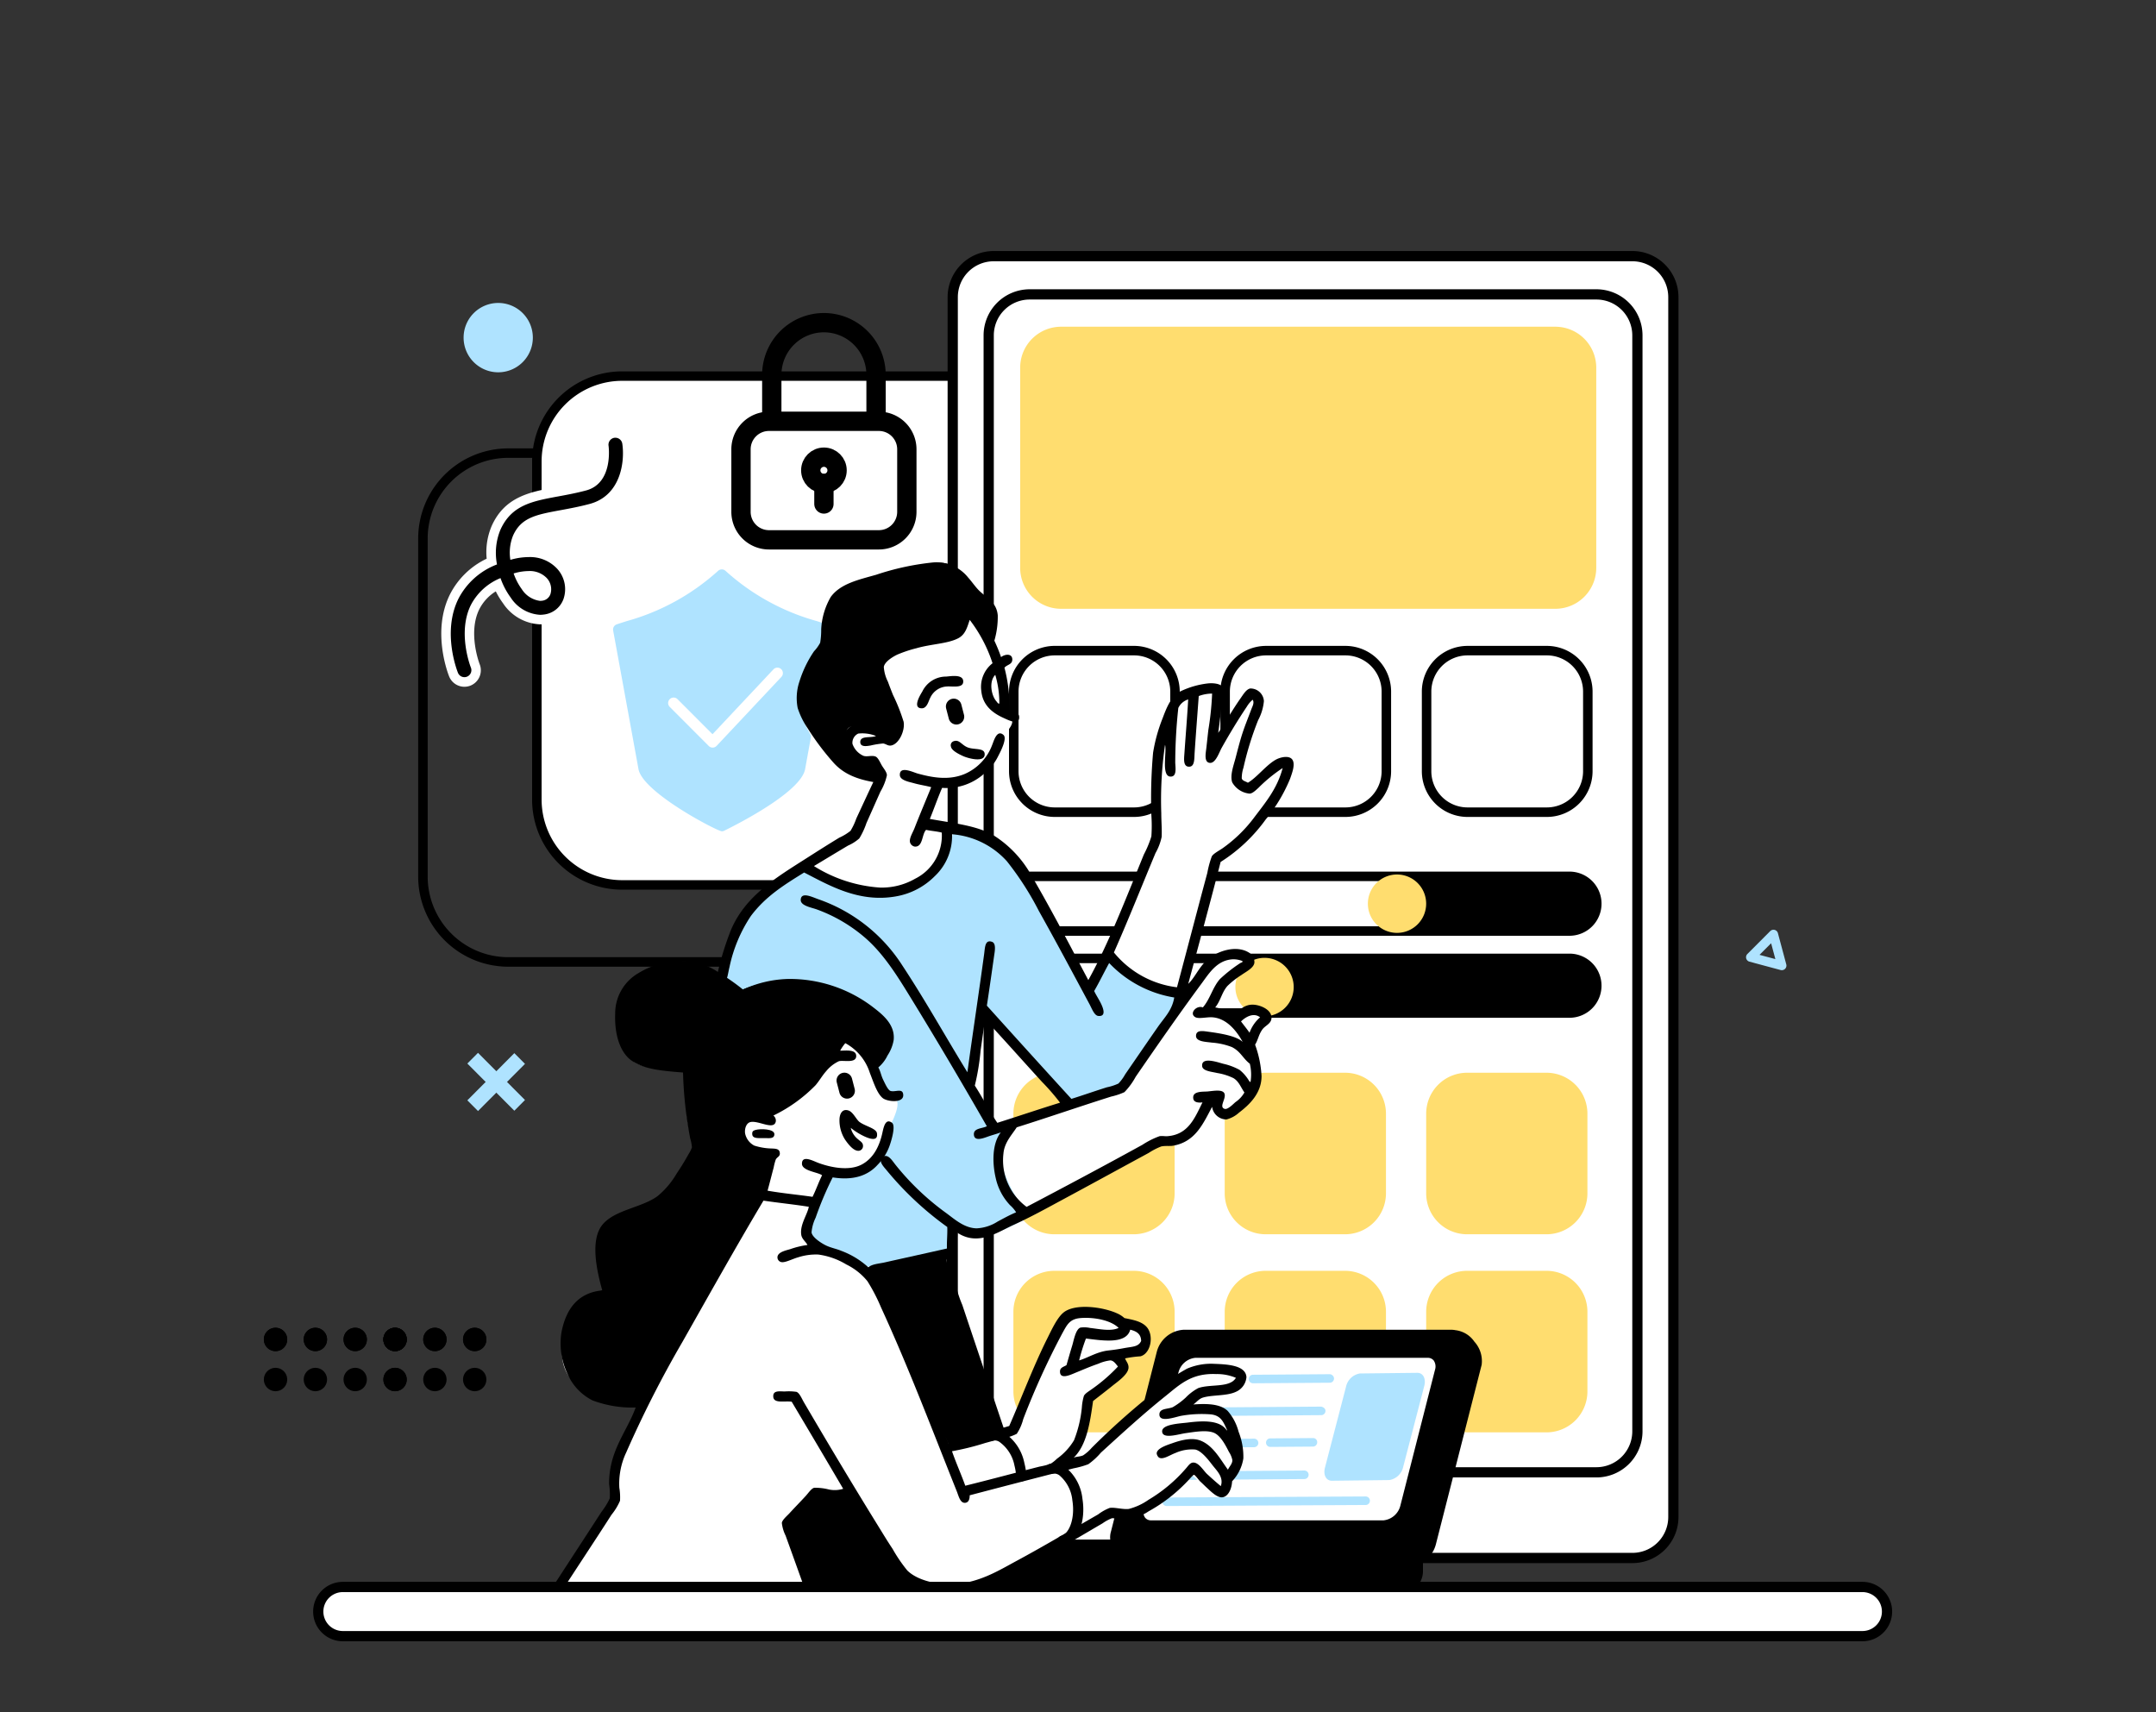 <svg xmlns="http://www.w3.org/2000/svg" width="335" height="266" viewBox="0 0 335 266">
  <rect x="0" y="0" width="335" height="266" fill="#333333" stroke="none"/>
  <g id="그룹_5675" data-name="그룹 5675" transform="translate(19439 -2060)">
    <g id="그룹_5671" data-name="그룹 5671" transform="translate(45 -77)">
      <g id="그룹_5669" data-name="그룹 5669" transform="translate(-93 -261)">
        <rect id="사각형_6089" data-name="사각형 6089" width="335" height="266" transform="translate(-19391 2398)" fill="rgba(255,255,255,0)"/>
      </g>
    </g>
    <g id="그룹_5674" data-name="그룹 5674" transform="translate(-182 -835)">
      <g id="그룹_1846" data-name="그룹 1846" transform="translate(-19169.871 8112.018)">
        <path id="패스_1460" data-name="패스 1460" d="M82.291-5066.824H-8.176a14.005,14.005,0,0,1-13.975-14v-52.528a14.006,14.006,0,0,1,13.975-14H82.291a14.006,14.006,0,0,1,13.979,14v52.528A14.006,14.006,0,0,1,82.291-5066.824Zm-90.467-79.059a12.531,12.531,0,0,0-12.5,12.527v52.528a12.53,12.53,0,0,0,12.5,12.526H82.291a12.53,12.53,0,0,0,12.5-12.526v-52.528a12.53,12.53,0,0,0-12.5-12.527Z"/>
        <path id="패스_1461" data-name="패스 1461" d="M9.527-5158.59H99.994a13.252,13.252,0,0,1,13.241,13.266h0v52.528a13.253,13.253,0,0,1-13.241,13.265H9.527A13.255,13.255,0,0,1-3.716-5092.8v-52.528A13.255,13.255,0,0,1,9.527-5158.59Z" fill="#fff" fill-rule="evenodd"/>
        <path id="패스_1462" data-name="패스 1462" d="M99.993-5078.791H9.526a14.006,14.006,0,0,1-13.978-14v-52.529a14.006,14.006,0,0,1,13.978-14H99.993a14.007,14.007,0,0,1,13.98,14v52.529A14.008,14.008,0,0,1,99.993-5078.791Zm-90.467-79.06a12.528,12.528,0,0,0-12.5,12.526v52.528a12.53,12.53,0,0,0,12.5,12.529H99.993A12.531,12.531,0,0,0,112.5-5092.8v-52.528a12.53,12.53,0,0,0-12.506-12.526Z"/>
        <g id="그룹_1839" data-name="그룹 1839">
          <g id="그룹_1838" data-name="그룹 1838">
            <path id="패스_1463" data-name="패스 1463" d="M25.025-5088.718s11.5-5.627,12.108-8.962,3.936-21.53,3.936-21.53c-4.091-1.37-8.888-2.33-16.044-8.49h0c-7.158,6.16-11.95,7.12-16.043,8.49,0,0,3.33,18.194,3.935,21.53S25.025-5088.718,25.025-5088.718Z" fill="#afe3ff"/>
            <path id="패스_1464" data-name="패스 1464" d="M25.026-5087.865c-.672,0-12.285-6.008-12.948-9.663-.605-3.335-3.934-21.528-3.934-21.528a.852.852,0,0,1,.568-.963c.511-.171,1.035-.337,1.573-.507a35.069,35.069,0,0,0,14.184-7.821.851.851,0,0,1,1.111,0,35.071,35.071,0,0,0,14.185,7.821c.537.171,1.061.336,1.573.507a.852.852,0,0,1,.568.963s-3.329,18.193-3.934,21.528c-.65,3.579-10.587,8.6-12.572,9.577A.852.852,0,0,1,25.026-5087.865ZM9.954-5118.629c.628,3.432,3.268,17.862,3.8,20.8.355,1.953,6.677,5.873,11.27,8.163,4.593-2.29,10.915-6.21,11.27-8.163.532-2.934,3.173-17.364,3.8-20.8q-.416-.135-.843-.268a36.731,36.731,0,0,1-14.227-7.683A36.755,36.755,0,0,1,10.8-5118.9Z" fill="#afe3ff"/>
          </g>
          <path id="패스_1465" data-name="패스 1465" d="M23.6-5100.863a.85.85,0,0,1-.6-.25l-6.072-6.081a.854.854,0,0,1,.022-1.207.85.85,0,0,1,1.183,0l5.449,5.458,9.457-10.068a.853.853,0,0,1,1.2-.056.855.855,0,0,1,.056,1.206l-.019.02-10.058,10.709a.854.854,0,0,1-.608.269Z" fill="#fff"/>
        </g>
        <path id="패스_1466" data-name="패스 1466" d="M-13.373-5010.726a1.816,1.816,0,0,1,1.819,1.811,1.814,1.814,0,0,1-1.807,1.821,1.813,1.813,0,0,1-1.819-1.81v-.007a1.812,1.812,0,0,1,1.806-1.815Z" fill-rule="evenodd"/>
        <path id="패스_1467" data-name="패스 1467" d="M-19.561-5010.726a1.816,1.816,0,0,1,1.82,1.81,1.814,1.814,0,0,1-1.806,1.822,1.813,1.813,0,0,1-1.82-1.809v-.008A1.811,1.811,0,0,1-19.561-5010.726Z" fill-rule="evenodd"/>
        <path id="패스_1468" data-name="패스 1468" d="M-25.752-5010.726a1.815,1.815,0,0,1,1.819,1.81,1.812,1.812,0,0,1-1.806,1.822,1.813,1.813,0,0,1-1.819-1.809v-.008A1.811,1.811,0,0,1-25.752-5010.726Z" fill-rule="evenodd"/>
        <path id="패스_1469" data-name="패스 1469" d="M-25.752-5010.726a1.815,1.815,0,0,1,1.819,1.81,1.812,1.812,0,0,1-1.806,1.822,1.813,1.813,0,0,1-1.819-1.809v-.008A1.811,1.811,0,0,1-25.752-5010.726Z" fill-rule="evenodd"/>
        <path id="패스_1470" data-name="패스 1470" d="M-31.943-5010.726a1.815,1.815,0,0,1,1.819,1.81,1.813,1.813,0,0,1-1.806,1.822,1.813,1.813,0,0,1-1.819-1.809v-.008A1.811,1.811,0,0,1-31.943-5010.726Z" fill-rule="evenodd"/>
        <path id="패스_1471" data-name="패스 1471" d="M-38.131-5010.726a1.815,1.815,0,0,1,1.819,1.81,1.812,1.812,0,0,1-1.806,1.822,1.813,1.813,0,0,1-1.819-1.809v-.008A1.811,1.811,0,0,1-38.131-5010.726Z" fill-rule="evenodd"/>
        <path id="패스_1472" data-name="패스 1472" d="M-44.322-5010.726a1.815,1.815,0,0,1,1.819,1.81,1.813,1.813,0,0,1-1.806,1.822,1.813,1.813,0,0,1-1.819-1.809v-.008A1.811,1.811,0,0,1-44.322-5010.726Z" fill-rule="evenodd"/>
        <path id="패스_1473" data-name="패스 1473" d="M-13.373-5010.726a1.816,1.816,0,0,1,1.819,1.811,1.814,1.814,0,0,1-1.807,1.821,1.813,1.813,0,0,1-1.819-1.81v-.007a1.812,1.812,0,0,1,1.806-1.815Z" fill-rule="evenodd"/>
        <path id="패스_1474" data-name="패스 1474" d="M-19.561-5010.726a1.816,1.816,0,0,1,1.82,1.81,1.814,1.814,0,0,1-1.806,1.822,1.813,1.813,0,0,1-1.82-1.809v-.008A1.811,1.811,0,0,1-19.561-5010.726Z" fill-rule="evenodd"/>
        <path id="패스_1475" data-name="패스 1475" d="M-25.752-5010.726a1.815,1.815,0,0,1,1.819,1.81,1.812,1.812,0,0,1-1.806,1.822,1.813,1.813,0,0,1-1.819-1.809v-.008A1.811,1.811,0,0,1-25.752-5010.726Z" fill-rule="evenodd"/>
        <path id="패스_1476" data-name="패스 1476" d="M-25.752-5010.726a1.815,1.815,0,0,1,1.819,1.81,1.812,1.812,0,0,1-1.806,1.822,1.813,1.813,0,0,1-1.819-1.809v-.008A1.811,1.811,0,0,1-25.752-5010.726Z" fill-rule="evenodd"/>
        <path id="패스_1477" data-name="패스 1477" d="M-31.943-5010.726a1.815,1.815,0,0,1,1.819,1.81,1.813,1.813,0,0,1-1.806,1.822,1.813,1.813,0,0,1-1.819-1.809v-.008A1.811,1.811,0,0,1-31.943-5010.726Z" fill-rule="evenodd"/>
        <path id="패스_1478" data-name="패스 1478" d="M-38.131-5010.726a1.815,1.815,0,0,1,1.819,1.81,1.812,1.812,0,0,1-1.806,1.822,1.813,1.813,0,0,1-1.819-1.809v-.008A1.811,1.811,0,0,1-38.131-5010.726Z" fill-rule="evenodd"/>
        <path id="패스_1479" data-name="패스 1479" d="M-44.322-5010.726a1.815,1.815,0,0,1,1.819,1.81,1.813,1.813,0,0,1-1.806,1.822,1.813,1.813,0,0,1-1.819-1.809v-.008A1.811,1.811,0,0,1-44.322-5010.726Z" fill-rule="evenodd"/>
        <path id="패스_1480" data-name="패스 1480" d="M-13.373-5004.5a1.815,1.815,0,0,1,1.818,1.81,1.815,1.815,0,0,1-1.808,1.821,1.814,1.814,0,0,1-1.817-1.81v-.006a1.811,1.811,0,0,1,1.806-1.815Z" fill-rule="evenodd"/>
        <path id="패스_1481" data-name="패스 1481" d="M-19.561-5004.5a1.814,1.814,0,0,1,1.818,1.809,1.814,1.814,0,0,1-1.806,1.822,1.814,1.814,0,0,1-1.818-1.809v-.007a1.81,1.81,0,0,1,1.805-1.815Z" fill-rule="evenodd"/>
        <path id="패스_1482" data-name="패스 1482" d="M-25.752-5004.5a1.814,1.814,0,0,1,1.818,1.809,1.814,1.814,0,0,1-1.806,1.822,1.813,1.813,0,0,1-1.818-1.809v-.007a1.81,1.81,0,0,1,1.805-1.815Z" fill-rule="evenodd"/>
        <path id="패스_1483" data-name="패스 1483" d="M-25.752-5004.5a1.814,1.814,0,0,1,1.818,1.809,1.814,1.814,0,0,1-1.806,1.822,1.813,1.813,0,0,1-1.818-1.809v-.007a1.81,1.81,0,0,1,1.805-1.815Z" fill-rule="evenodd"/>
        <path id="패스_1484" data-name="패스 1484" d="M-31.943-5004.5a1.814,1.814,0,0,1,1.818,1.809,1.814,1.814,0,0,1-1.806,1.822,1.813,1.813,0,0,1-1.818-1.809v-.007a1.81,1.81,0,0,1,1.805-1.815Z" fill-rule="evenodd"/>
        <path id="패스_1485" data-name="패스 1485" d="M-38.131-5004.5a1.814,1.814,0,0,1,1.818,1.809,1.814,1.814,0,0,1-1.806,1.822,1.813,1.813,0,0,1-1.818-1.809v-.007A1.811,1.811,0,0,1-38.131-5004.5Z" fill-rule="evenodd"/>
        <path id="패스_1486" data-name="패스 1486" d="M-44.322-5004.5a1.814,1.814,0,0,1,1.818,1.809,1.814,1.814,0,0,1-1.806,1.822,1.813,1.813,0,0,1-1.818-1.809v-.007A1.811,1.811,0,0,1-44.322-5004.5Z" fill-rule="evenodd"/>
        <path id="패스_1487" data-name="패스 1487" d="M67.263-5177.222h99.26a6.36,6.36,0,0,1,6.355,6.366h0v189.531a6.362,6.362,0,0,1-6.355,6.367H67.263a6.361,6.361,0,0,1-6.356-6.367h0v-189.529a6.36,6.36,0,0,1,6.353-6.368Z" fill="#fff" fill-rule="evenodd"/>
        <path id="패스_1488" data-name="패스 1488" d="M166.523-4974.161H67.263a7.166,7.166,0,0,1-7.151-7.163v-189.53a7.166,7.166,0,0,1,7.151-7.163h99.26a7.165,7.165,0,0,1,7.15,7.163v189.53A7.165,7.165,0,0,1,166.523-4974.161Zm-99.26-202.264a5.572,5.572,0,0,0-5.563,5.571v189.53a5.573,5.573,0,0,0,5.563,5.572h99.26a5.573,5.573,0,0,0,5.562-5.572v-189.53a5.572,5.572,0,0,0-5.562-5.571Z"/>
        <path id="패스_1489" data-name="패스 1489" d="M72.851-5171.277h88.084a6.362,6.362,0,0,1,6.356,6.366h0v170.276a6.364,6.364,0,0,1-6.356,6.369H72.851a6.364,6.364,0,0,1-6.356-6.369v-170.276a6.36,6.36,0,0,1,6.355-6.366Z" fill="#fff" fill-rule="evenodd"/>
        <path id="패스_1490" data-name="패스 1490" d="M160.935-4987.472H72.85a7.165,7.165,0,0,1-7.149-7.164v-170.276a7.165,7.165,0,0,1,7.149-7.161h88.085a7.164,7.164,0,0,1,7.15,7.161v170.276A7.164,7.164,0,0,1,160.935-4987.472ZM72.85-5170.481a5.573,5.573,0,0,0-5.561,5.57v170.276a5.572,5.572,0,0,0,5.561,5.574h88.085a5.573,5.573,0,0,0,5.562-5.574v-170.276a5.572,5.572,0,0,0-5.562-5.57Z"/>
        <path id="패스_1491" data-name="패스 1491" d="M77.741-5166.256h76.8a6.36,6.36,0,0,1,6.356,6.365h0v31.094a6.36,6.36,0,0,1-6.355,6.366h-76.8a6.361,6.361,0,0,1-6.356-6.365h0v-31.094a6.36,6.36,0,0,1,6.355-6.366Z" fill="#ffdd6f" fill-rule="evenodd"/>
        <path id="패스_1492" data-name="패스 1492" d="M153.232-5090.092H140.89a7.108,7.108,0,0,1-7.093-7.106v-12.362a7.108,7.108,0,0,1,7.093-7.107h12.342a7.107,7.107,0,0,1,7.093,7.107v12.362A7.108,7.108,0,0,1,153.232-5090.092Zm-12.342-25.1a5.63,5.63,0,0,0-5.619,5.631v12.362a5.629,5.629,0,0,0,5.619,5.629h12.342a5.629,5.629,0,0,0,5.619-5.629v-12.362a5.63,5.63,0,0,0-5.619-5.631Z"/>
        <path id="패스_1493" data-name="패스 1493" d="M121.928-5090.092h-12.34a7.109,7.109,0,0,1-7.093-7.106v-12.362a7.108,7.108,0,0,1,7.093-7.107h12.34a7.108,7.108,0,0,1,7.094,7.107v12.362A7.109,7.109,0,0,1,121.928-5090.092Zm-12.34-25.1a5.63,5.63,0,0,0-5.619,5.631v12.362a5.629,5.629,0,0,0,5.619,5.629h12.34a5.628,5.628,0,0,0,5.619-5.629v-12.362a5.629,5.629,0,0,0-5.619-5.631Z"/>
        <path id="패스_1494" data-name="패스 1494" d="M89.088-5090.092H76.746a7.108,7.108,0,0,1-7.093-7.106v-12.362a7.106,7.106,0,0,1,7.093-7.109h12.34a7.107,7.107,0,0,1,7.093,7.107v12.362A7.108,7.108,0,0,1,89.088-5090.092Zm-12.34-25.1a5.632,5.632,0,0,0-5.619,5.631v12.362a5.628,5.628,0,0,0,5.619,5.629h12.34a5.629,5.629,0,0,0,5.62-5.629v-12.362a5.63,5.63,0,0,0-5.62-5.631Z"/>
        <path id="패스_1495" data-name="패스 1495" d="M140.828-5050.349h12.341a6.362,6.362,0,0,1,6.356,6.368v12.362a6.361,6.361,0,0,1-6.356,6.367H140.828a6.361,6.361,0,0,1-6.356-6.366h0v-12.362A6.362,6.362,0,0,1,140.828-5050.349Z" fill="#ffdd6f" fill-rule="evenodd"/>
        <path id="패스_1496" data-name="패스 1496" d="M109.525-5050.349h12.341a6.362,6.362,0,0,1,6.356,6.368v12.362a6.361,6.361,0,0,1-6.355,6.367H109.525a6.36,6.36,0,0,1-6.356-6.365v-12.364A6.362,6.362,0,0,1,109.525-5050.349Z" fill="#ffdd6f" fill-rule="evenodd"/>
        <path id="패스_1497" data-name="패스 1497" d="M76.689-5050.349H89.03a6.362,6.362,0,0,1,6.356,6.368v12.362a6.361,6.361,0,0,1-6.356,6.367H76.689a6.361,6.361,0,0,1-6.356-6.366h0v-12.362A6.362,6.362,0,0,1,76.689-5050.349Z" fill="#ffdd6f" fill-rule="evenodd"/>
        <path id="패스_1498" data-name="패스 1498" d="M140.828-5019.574h12.341a6.362,6.362,0,0,1,6.356,6.368v12.363a6.362,6.362,0,0,1-6.356,6.367H140.828a6.361,6.361,0,0,1-6.356-6.367h0v-12.363A6.363,6.363,0,0,1,140.828-5019.574Z" fill="#ffdd6f" fill-rule="evenodd"/>
        <path id="패스_1499" data-name="패스 1499" d="M109.525-5019.574h12.341a6.363,6.363,0,0,1,6.356,6.368v12.363a6.361,6.361,0,0,1-6.355,6.367H109.525a6.362,6.362,0,0,1-6.356-6.366h0v-12.363A6.362,6.362,0,0,1,109.525-5019.574Z" fill="#ffdd6f" fill-rule="evenodd"/>
        <path id="패스_1500" data-name="패스 1500" d="M76.689-5019.574H89.03a6.363,6.363,0,0,1,6.355,6.368v12.362a6.361,6.361,0,0,1-6.356,6.367H76.689a6.361,6.361,0,0,1-6.356-6.366h0v-12.362A6.364,6.364,0,0,1,76.689-5019.574Z" fill="#ffdd6f" fill-rule="evenodd"/>
        <path id="패스_1501" data-name="패스 1501" d="M156.742-5058.889H73.16a4.979,4.979,0,0,1-4.974-4.983,4.978,4.978,0,0,1,4.974-4.982h83.582a4.977,4.977,0,0,1,4.973,4.982A4.978,4.978,0,0,1,156.742-5058.889Zm-83.582-8.489a3.5,3.5,0,0,0-3.51,3.5,3.5,3.5,0,0,0,3.49,3.516h83.6a3.5,3.5,0,0,0,3.509-3.5,3.5,3.5,0,0,0-3.489-3.516H73.16Z"/>
        <path id="패스_1502" data-name="패스 1502" d="M113.415-5068.116h43.327a4.241,4.241,0,0,1,4.285,4.2,4.242,4.242,0,0,1-4.189,4.292H113.415a4.242,4.242,0,0,1-4.189-4.292A4.24,4.24,0,0,1,113.415-5068.116Z" fill-rule="evenodd"/>
        <path id="패스_1503" data-name="패스 1503" d="M109.355-5068.2a4.535,4.535,0,0,1,4.531,4.537,4.533,4.533,0,0,1-4.529,4.538,4.532,4.532,0,0,1-4.53-4.536h0A4.533,4.533,0,0,1,109.355-5068.2Z" fill="#ffdd6f" fill-rule="evenodd"/>
        <path id="패스_1504" data-name="패스 1504" d="M156.742-5071.63H73.16a4.979,4.979,0,0,1-4.975-4.984,4.98,4.98,0,0,1,4.975-4.984h83.582a4.98,4.98,0,0,1,4.975,4.984A4.98,4.98,0,0,1,156.742-5071.63Zm-83.582-8.492a3.5,3.5,0,0,0-3.5,3.508,3.5,3.5,0,0,0,3.5,3.508h83.582a3.5,3.5,0,0,0,3.5-3.508,3.505,3.505,0,0,0-3.5-3.508Z"/>
        <path id="패스_1505" data-name="패스 1505" d="M132.06-5080.859h24.682a4.241,4.241,0,0,1,4.238,4.245,4.241,4.241,0,0,1-4.238,4.245H132.06a4.241,4.241,0,0,1-4.238-4.245A4.241,4.241,0,0,1,132.06-5080.859Z" fill-rule="evenodd"/>
        <path id="패스_1506" data-name="패스 1506" d="M129.941-5081.15a4.532,4.532,0,0,1,4.528,4.536,4.533,4.533,0,0,1-4.529,4.536,4.533,4.533,0,0,1-4.527-4.535A4.533,4.533,0,0,1,129.941-5081.15Z" fill="#ffdd6f" fill-rule="evenodd"/>
        <path id="패스_1507" data-name="패스 1507" d="M105.621-5085.966c1.9-1.45,4.877-5.716,5.562-6.951s1.949-3.418,1.43-4.883-4.957,3.016-5.4,3.449-2.171-1.06-2.171-1.06,2.591-9.58,3.124-11.09-.194-2.818-1.006-2.918-5.932,9.762-5.932,9.762.813-8.874.9-9.816-3.605-.482-6.091,1.168-3.557,7.216-3.495,10.984-.266,10.241-.266,10.241l-10.434,23.825s-6.908-12.168-11.441-18.89-14.141-6.9-14.141-6.9l1.959-5.625a24.736,24.736,0,0,0,4.236-.8c2.536-.676,5.616-6.578,5.616-6.578s1.846-1.627,2.065-2.654-1.325-1.219-1.325-1.219.534-.5.054-3.98a32.884,32.884,0,0,0-2.278-7.482s.506-4.3.106-5.147-2.266-2.5-5.085-5.04-12.874.609-16.9,1.964-4.025,8.967-4.025,8.967a15.44,15.44,0,0,0-3.443,7.587c-.505,4.308,2.692,8.423,5.826,10.772s5.191,2.281,5.191,2.281l1.271.74-4.025,7.906s-10.443,6.931-15.467,10.878S25-5062.992,25-5062.992s-1.874,85.5-2.1,95.6c-.013.633-.021.967-.021.967l52.861-1.273L60.44-5016.993l.053-9.072a15.842,15.842,0,0,0,2.386,1.009c.764.177,3.977-.425,6.674-1.594s22.667-12.469,22.667-12.469.024.132,3.02-.743,4.554-5.463,4.554-5.463l1.749.106a1.888,1.888,0,0,0,1.218,1.432c1.136.5,2.406-.057,4.555-3.609s-.053-7.216-.053-7.216,1.924-3.206,2.329-3.979-.275-.761-1.482-1.221-3.92,1.594-3.92,1.594-.251.159-.954-.426a14.742,14.742,0,0,0-2.6-1.38s1.473-2.824,2.014-3.713,4.124-2.852,4.236-3.449-2.1-1.34-4.344-.9-7.044,8.276-7.044,8.276l6.674-23.452S103.716-5084.515,105.621-5085.966Zm-38.454,44.3-3.76-6.42,2.118-11.462,12.659,14.114Z" fill="#fff" fill-rule="evenodd"/>
        <path id="패스_1508" data-name="패스 1508" d="M48.8-5104.076s2.535,3.194,3.073,2.016,1.576-2.2.738-3.875-4.492-7.825-2.118-9.5,5.311-1.992,7.84-2.6,3.983.272,4.555-1.432-.1-3.13.742-2.124,2.542,3.343,2.542,3.343,2.234-2.333.529-4.4a35.106,35.106,0,0,0-3.23-3.766c-1-.9-2.175-3.8-5.562-3.025s-14.422,2.427-15.623,5.782a20.643,20.643,0,0,0-1.113,6.687s-5.258,5.1-3.39,9.39,5.427,9.535,7.575,10.454a31.955,31.955,0,0,0,4.555,1.484l-.371-2.069-.953-1.062s-3.064-.308-3.867-2.333-.3-3,.688-3.073A33.135,33.135,0,0,1,48.8-5104.076Z" fill-rule="evenodd"/>
        <path id="패스_1509" data-name="패스 1509" d="M45.732-5019.125l14.141-3.078.424,4.512L77.365-4966.9l-53.88-3.04Z" fill-rule="evenodd"/>
        <path id="패스_1510" data-name="패스 1510" d="M63.7-5048.149l3.707,6.048,3.231-.37s-3.6,2.549-1.695,7.694,4.291,6.419,4.291,6.419-4.974,3.392-7.521,3.025a10.574,10.574,0,0,1-4.608-2.069l.158,4.244-34.64,7.481s-3.79-41.4-1.43-51.469,5.073-9.049,7.044-10.927a70.905,70.905,0,0,1,5.667-4.562s5.2,3.406,10.064,4.138,10.816-1.739,11.7-4.667,1.431-4.935,1.431-4.935a10.461,10.461,0,0,1,9.745,5.254c3.674,6.016,11.653,19.791,11.653,19.791l2.912-5.463a32.543,32.543,0,0,0,6.039,4.35c3.308,1.78,5.3,1.646,5.3,1.646l-.476,2.494-8.74,12.309-8.316,2.333-13.506-15.493Z" fill="#afe3ff" fill-rule="evenodd"/>
        <path id="패스_1511" data-name="패스 1511" d="M68.415-5114.922c.647-.512,1.752-.577,1.748.369,0,.8-.811.777-1.218,1.274a24.708,24.708,0,0,1,.795,6.473c.49.444,1.42.341,1.483,1.114.12,1.494-1.678.554-2.436.211-1.767-.8-3.228-2-3.442-4.191a4.663,4.663,0,0,1,1.747-4.3,22.351,22.351,0,0,0-3.548-6.738c-.412,1.231-.7,2.3-1.8,2.866-1.648.85-4.133.867-6.461,1.536a19.747,19.747,0,0,0-3.019,1.009c-.874.426-1.971,1.177-2.065,1.91a5.892,5.892,0,0,0,.635,2.281c.279.773.552,1.458.795,2.07a28.839,28.839,0,0,1,1.642,4.138c.268,1.352-.713,3.516-1.96,3.712-.487.077-.8-.269-1.218-.316a13.545,13.545,0,0,0-1.959.316c-.506.08-1.539.288-1.591-.477-.074-1.135,1.652-.64,2.437-1.007a5.75,5.75,0,0,0-2.754-.372,1.58,1.58,0,0,0-.9,1.593,3.155,3.155,0,0,0,1.695,1.859c.568.2,1.247-.1,1.853.1.424.148.708.865,1.006,1.381.291.5.776,1.024.8,1.537a8.408,8.408,0,0,1-1.006,2.546c-.778,1.745-1.382,3.113-2.172,4.881a11.785,11.785,0,0,1-1.112,2.391,6.7,6.7,0,0,1-1.747,1.113c-1.77,1.05-3.6,2.163-5.3,3.184a21.959,21.959,0,0,0,10.274,3.342,10.407,10.407,0,0,0,5.454-1.379,7.477,7.477,0,0,0,4.131-7.163c-.751-.2-1.654-.254-2.437-.425-.677.687-.462,2.675-1.748,2.6a.915.915,0,0,1-.738-.638c-.18-.635.407-1.5.689-2.228.79-2.032,1.9-4.652,2.594-6.366-.718-.213-1.776-.354-2.753-.636-.6-.171-2.077-.419-2.119-1.221-.08-1.532,2.079-.45,2.754-.266,2.318.64,4.886,1.108,7.361.053a7.914,7.914,0,0,0,4.237-4.509c.23-.527.713-2.456,1.748-1.537.645.572-.558,2.779-.847,3.342a7.827,7.827,0,0,1-2.013,2.546,8.816,8.816,0,0,1-6.672,2.334c-.682,1.565-1.255,3.237-1.908,4.828,3.787.686,7.291,1.024,9.9,2.547a17.241,17.241,0,0,1,5.985,6.419c3,5.122,5.935,10.8,8.738,16.077,3.207-5.781,5.948-12.946,8.635-19.526a16.21,16.21,0,0,0,1.165-2.811,23.632,23.632,0,0,0,0-3.237,79.789,79.789,0,0,1,.265-9.761,25.146,25.146,0,0,1,1.483-5.359c.611-1.62,1.255-3.3,2.7-4.138a13.282,13.282,0,0,1,4.4-1.273c.966-.084,2.065.1,2.277.689a4.594,4.594,0,0,1-.106,1.752c-.2,1.753-.393,3.575-.636,5.251,1.108-1.6,2.221-3.607,3.5-5.41.377-.535.866-1.381,1.482-1.487a2.081,2.081,0,0,1,2.118,1.963,7.829,7.829,0,0,1-.9,2.972,48.3,48.3,0,0,0-2.278,7.375,5.3,5.3,0,0,0-.264,1.644c.1.417.642.474.953.69,1.407-.826,2.784-2.684,4.29-3.556.738-.428,2.284-.8,2.7.107.353.763-.166,2.055-.424,2.812a24.818,24.818,0,0,1-3.813,6.366,25.231,25.231,0,0,1-6.988,6.579c-1.631,6.361-3.342,12.64-5.032,18.939,1.01-.949,1.637-2.523,2.86-3.659,1.469-1.366,4.545-2.493,6.62-1.169a1.725,1.725,0,0,1,.8,1.54c-.091.827-1.343,1.423-2.013,1.91a13.318,13.318,0,0,0-2.171,1.7c-.9,1.025-1.041,2.28-1.907,3.344a6.025,6.025,0,0,1,2.754,1.166c.914-.529,1.628-1.689,3.231-1.594,1.11.067,2.911.828,2.754,2.176-.1.822-1,1.077-1.43,1.7-.584.834-.65,1.607-1.112,2.333a16.806,16.806,0,0,1,1.006,4.882c-.005,2.641-1.825,4.4-3.5,5.676a4.534,4.534,0,0,1-1.959,1.062,2.254,2.254,0,0,1-2.224-1.965c-1.424,2.679-2.627,5.458-6.091,6.05-.5.084-1.118-.028-1.8.106a10.21,10.21,0,0,0-1.959,1.007c-4.436,2.407-8.858,4.828-13.294,7.216-2.479,1.335-5.086,2.788-7.732,3.978-2.427,1.094-5.432,3.332-8.685,1.221-.13,2.158-.078,4.1-.159,6.261a12.325,12.325,0,0,0-.054,2.069,18.036,18.036,0,0,0,.955,2.863c2.248,6.715,4.48,13.317,6.725,20-.57.069-1.079.474-1.533.478-2.227-6.813-4.476-13.394-6.78-20.267a18.186,18.186,0,0,1-.953-2.866c-.2-1.465.236-3.023.106-4.4-3.015.566-6.34,1.329-9.532,2.069-.726.167-2.833.944-2.861-.266-.022-1.042,1.745-1.113,2.7-1.327,3.186-.715,6.757-1.5,9.744-2.175-.033-1.165.093-2.172.053-3.342a49.663,49.663,0,0,1-9.374-8.754c-.423-.512-.985-1.092-.953-1.593a.72.72,0,0,1,.689-.69c.639-.049,1.154.828,1.642,1.432a40.242,40.242,0,0,0,7.891,7.481c1.311.974,2.784,2.289,4.658,2.333a6.67,6.67,0,0,0,3.283-1.062c1-.532,1.757-.961,2.86-1.431a4.926,4.926,0,0,0-.952-1.115,8.943,8.943,0,0,1-2.225-4.245c-.555-2.4-.536-5.371.8-7.057-.492.193-1.117.352-1.8.582-.751.254-2.333.962-2.386-.265-.041-1,1.31-.893,2.013-1.273-3.812-6.658-7.8-13.411-11.916-20.107-2-3.257-4.1-6.642-6.937-9.124a24,24,0,0,0-7.575-4.457c-.775-.289-2.53-.561-2.488-1.487.057-1.28,1.7-.468,2.7-.106a25.385,25.385,0,0,1,13.081,10.294c3.659,5.548,6.761,11.154,10.116,16.6.795-5.834,1.771-12.263,2.6-18.356.138-1.018.119-2.293,1.218-1.911.7.244.426,1.524.318,2.281-.357,2.515-.762,5.361-1.112,7.641q6.542,7.266,13.134,14.483c1.835-.572,3.6-1.2,5.51-1.8a8.029,8.029,0,0,0,1.8-.584A6.939,6.939,0,0,0,87.7-5050.1c1.735-2.514,3.343-4.876,5.085-7.375,1.048-1.5,2.2-2.556,2.541-4.564a17.875,17.875,0,0,1-10.112-5.356c-.79,1.437-1.514,2.94-2.329,4.35.186.427.58,1.046.9,1.644.345.641,1.19,2.374-.265,2.228-.616-.061-1-1.16-1.377-1.856-2.551-4.76-5.244-9.8-7.84-14.43a46.43,46.43,0,0,0-4.979-7.747A12.8,12.8,0,0,0,60.8-5087.4a8.549,8.549,0,0,1-2.7,6.525,11.152,11.152,0,0,1-6.038,3.13c-5.8,1.025-10.492-1.8-14.246-3.713-3.2,1.981-5.988,3.717-8.262,6.738a22.618,22.618,0,0,0-3.336,7.958c-.275,1.063-.341,2.576-1.218,2.6-.82.024-.852-.775-.583-1.856a45.749,45.749,0,0,1,2.013-6.472c2.228-5.3,6.942-8.119,11.6-11.089,1.687-1.076,3.384-2.157,5.243-3.288a8.263,8.263,0,0,0,1.748-1.062,9.977,9.977,0,0,0,.9-1.91c.867-1.866,1.833-3.957,2.647-5.676-2.762-.484-4.748-1.365-6.249-3.078a40.421,40.421,0,0,1-3.971-5.3,12.058,12.058,0,0,1-1.534-3.13,8.05,8.05,0,0,1,.265-4.085,17.557,17.557,0,0,1,2.277-4.724,6.01,6.01,0,0,0,.953-1.325,11.85,11.85,0,0,0,.16-2.069,11.064,11.064,0,0,1,1.482-5.041c1.505-2.08,4.355-2.683,7.044-3.447a40.848,40.848,0,0,1,8.792-1.912,6.284,6.284,0,0,1,5.51,2.333c.616.679,1.149,1.507,1.8,2.122,1.172,1.11,2.629,1.743,2.807,3.768a13.233,13.233,0,0,1-.529,3.927A24,24,0,0,1,68.415-5114.922Zm-3.6-8.385a13.652,13.652,0,0,1-1.43-1.378c-1.631-1.81-2.36-3.574-5.72-3.342a37.638,37.638,0,0,0-8,1.751c-2.314.652-5.18,1.066-6.514,3.022a10.32,10.32,0,0,0-1.165,4.776,10.313,10.313,0,0,1-.159,1.856,7.219,7.219,0,0,1-1.112,1.646,16.4,16.4,0,0,0-1.059,1.751,10.781,10.781,0,0,0-1.43,4.138c-.151,2,.69,3.056,1.43,4.244.5.812.986,1.5,1.534,2.281.97,1.369,2.161,3.269,3.548,4.138a12.039,12.039,0,0,0,3.813,1.273,1.777,1.777,0,0,0-.423-.8,4.375,4.375,0,0,1-1.749-.212,4.332,4.332,0,0,1-2.647-3.291,3,3,0,0,1,2.764-3.21,2.961,2.961,0,0,1,.943.08c.061-.588.215-.93.742-.956.663-.03,1.032.748,1.483,1.275a5.725,5.725,0,0,0,1.429,1.378c1.209-1.056.3-2.492-.159-3.66-.655-1.654-1.159-2.732-1.747-4.4-.418-1.185-.809-2.515-.265-3.555.982-1.879,3.238-2.518,5.453-3.131,1.113-.306,2.305-.647,3.443-.849.944-.167,2.764-.307,3.443-.9.738-.651.538-2.913,1.853-3.13,1.761-.291,2.339,2.272,3.124,2.706.4-2.029-.419-2.669-1.424-3.5Zm2.86,15.227c.14.161.287.444.476.371a15.446,15.446,0,0,0-.635-4.457C66.489-5111.127,66.907-5108.953,67.674-5108.08Zm31.458-.8c-.206,2.8-.444,5.88-.636,8.754-.068,1.024.032,2.256-.9,2.228-.913-.028-.749-1.225-.688-2.122.19-2.8.433-5.641.582-8.329a2.52,2.52,0,0,0-1.534,1.325,80.773,80.773,0,0,0-.477,8.489c.042.9.26,2.2-.739,2.175-1.477-.036-.545-3.892-.847-4.935a59.556,59.556,0,0,0-.583,10.611c0,1.267.121,2.561.054,3.715a8.68,8.68,0,0,1-.954,2.494c-2.156,5.174-4.282,10.522-6.461,15.437a14.963,14.963,0,0,0,9.8,5.412c1.567-5.853,3.134-11.9,4.715-17.773a15.563,15.563,0,0,1,.688-2.547c.237-.46,1.211-.936,1.748-1.326a21.847,21.847,0,0,0,4.715-4.563c1.88-2.5,3.693-4.6,4.555-7.853a23.458,23.458,0,0,0-3.761,3.073c-.369.331-.9.878-1.376.9a3.473,3.473,0,0,1-2.7-1.75c-.376-1.1.221-2.636.529-3.822.278-1.073.556-2.149.848-3.13.473-1.594,1.075-3,1.59-4.4.171-.462.508-1.007.212-1.485a4.137,4.137,0,0,0-.9,1.061c-1.4,2.091-2.683,4.214-3.92,6.419-.375.671-.921,2.374-1.8,2.334-.987-.044-.671-1.523-.583-2.282.119-1.024.212-1.977.319-2.865a46.141,46.141,0,0,0,.582-5.623,6.063,6.063,0,0,0-2.077.383Zm7.943,57.138c-1.075-.817-1.443-1.928-2.806-2.6a10.83,10.83,0,0,0-3.125-.69c-.868-.124-2.457-.126-2.436-1.06s1.07-.744,1.853-.637c2.1.284,4.432.678,5.4,1.591-.922-1.666-2.443-3.635-4.659-3.82-.952-.078-2.2.305-2.754-.053-.932-.6.276-1.878,1.218-1.485,1.13-1.29,1.516-3.111,2.649-4.4a22.65,22.65,0,0,1,3.177-2.493c.1-.076.438-.1.317-.319a3.84,3.84,0,0,0-1.482-.266c-2.45.124-3.681,2.172-4.82,3.713-3.552,4.813-6.9,9.629-10.274,14.538a10.893,10.893,0,0,1-1.748,2.39,10.356,10.356,0,0,1-2.065.688c-4.943,1.562-9.828,3.252-14.67,4.776-.73,1.144-1.921,2.344-2.065,4.084a8.971,8.971,0,0,0,3.6,8.277c5.852-3.073,12.161-6.431,18.009-9.655a12.583,12.583,0,0,1,2.647-1.328c.425-.066.86.027,1.218,0,3.268-.238,4.271-2.875,5.454-5.251-.97.118-1.363-.167-1.43-.584-.2-1.223,1.54-1.05,2.224-1.113,1.032-.1,2.465-.384,2.649.423s-.912,2,0,2.281c.483.152,1.329-.755,1.694-1.06a4.507,4.507,0,0,0,1.377-1.486c-.594-.86-.841-1.7-1.694-2.227a9.09,9.09,0,0,0-2.543-.8c-.786-.195-2.256-.288-2.329-1.062-.145-1.522,2.4-.606,3.283-.372a9.59,9.59,0,0,1,2.543.956,6.328,6.328,0,0,1,1.43,1.644c.051.073.159.267.264.212a7.222,7.222,0,0,0-.109-2.809Zm-1.376-6.577c.44.584.9,1.149,1.325,1.75a5.716,5.716,0,0,1,1.641-2.39c-1.044-.818-2.318-.006-2.966.641Zm-39.773-.16c-.255,1.5-.46,3.09-.689,4.667a37.056,37.056,0,0,1-.9,5.463c1.223,1.87,2.234,3.951,3.5,5.782,3.261-1.03,6.465-2.116,9.745-3.13a34.546,34.546,0,0,0-2.808-3.237c-2.946-3.216-5.842-6.506-8.791-9.655-.053.006-.053.059-.053.112Z" fill-rule="evenodd"/>
        <path id="패스_1512" data-name="패스 1512" d="M59.888-5111.9c.763-.063,2.574-.378,2.648.691.081,1.171-1.648.784-2.542.849a3.007,3.007,0,0,0-2.6,1.8c-.218.363-.461,1.583-1.271,1.59-1.474.015-.408-1.862.053-2.6A4.094,4.094,0,0,1,59.888-5111.9Z" fill-rule="evenodd"/>
        <path id="패스_1513" data-name="패스 1513" d="M61.107-5101.873c.819-.261,1.155.565,2.065.954,1.067.455,2.727.008,2.7,1.116-.03,1.323-2.581.6-3.336.265-.777-.35-1.818-.893-1.907-1.487a.662.662,0,0,1,.427-.833A.387.387,0,0,1,61.107-5101.873Z" fill-rule="evenodd"/>
        <path id="패스_1514" data-name="패스 1514" d="M79.431-4962.871a12.331,12.331,0,0,0-1.748-.16q-2-6.037-4.078-11.991c.467-.222,1.154-.222,1.483-.584C76.576-4971.4,78-4967.133,79.431-4962.871Z" fill-rule="evenodd"/>
        <path id="패스_1515" data-name="패스 1515" d="M60.757-5108.43a1.217,1.217,0,0,1,1.486.872h0l.413,1.594a1.219,1.219,0,0,1-.888,1.478,1.218,1.218,0,0,1-1.469-.865l-.414-1.593A1.22,1.22,0,0,1,60.757-5108.43Z" fill-rule="evenodd"/>
        <path id="패스_1516" data-name="패스 1516" d="M139.13-5009.558l-.193.007a2.308,2.308,0,0,0-.558-.068H96.749a3.8,3.8,0,0,0-3.376,2.854l-7.107,27.871a2.486,2.486,0,0,0,.251,2,5.034,5.034,0,0,0,3.682,2.453H131.83a3.8,3.8,0,0,0,3.377-2.856l7.107-27.869C142.716-5006.741,140.593-5009.558,139.13-5009.558Z" fill-rule="evenodd"/>
        <path id="패스_1517" data-name="패스 1517" d="M131.831-4973.644H90.2a5.8,5.8,0,0,1-4.4-2.911,3.194,3.194,0,0,1-.3-2.536l7.107-27.871a4.578,4.578,0,0,1,4.148-3.453h41.63a3.146,3.146,0,0,1,.634.065,4.146,4.146,0,0,1,2.942,1.785,4.475,4.475,0,0,1,1.129,3.6l-7.108,27.868A4.581,4.581,0,0,1,131.831-4973.644Zm-35.082-35.18a3.013,3.013,0,0,0-2.606,2.257L87.036-4978.7a1.707,1.707,0,0,0,.144,1.365,4.337,4.337,0,0,0,3.019,2.1h41.632a3.011,3.011,0,0,0,2.605-2.257l7.108-27.869a3.229,3.229,0,0,0-.844-2.228,2.76,2.76,0,0,0-1.558-1.173l-.176.007a.888.888,0,0,1-.227-.024,1.426,1.426,0,0,0-.363-.044Z"/>
        <g id="그룹_1840" data-name="그룹 1840">
          <path id="패스_1518" data-name="패스 1518" d="M134.683-5006.851h-36.1A3.8,3.8,0,0,0,95.209-5004l-5.389,21.13c-.4,1.577.458,2.856,1.92,2.856h36.1a3.8,3.8,0,0,0,3.377-2.856L136.6-5004C137.005-5005.573,136.146-5006.851,134.683-5006.851Z" fill="#fff" fill-rule="evenodd"/>
        </g>
        <g id="그룹_1841" data-name="그룹 1841">
          <path id="패스_1519" data-name="패스 1519" d="M127.837-4979.215h-36.1a2.723,2.723,0,0,1-2.212-1.038,3.244,3.244,0,0,1-.48-2.81l5.391-21.13a4.578,4.578,0,0,1,4.147-3.453h36.1a2.726,2.726,0,0,1,2.211,1.039,3.239,3.239,0,0,1,.478,2.809l-5.388,21.13A4.587,4.587,0,0,1,127.837-4979.215Zm-29.251-26.84a3.011,3.011,0,0,0-2.6,2.257l-5.391,21.13a1.666,1.666,0,0,0,.193,1.436,1.157,1.157,0,0,0,.958.427h36.1a3.021,3.021,0,0,0,2.607-2.257l5.389-21.131a1.674,1.674,0,0,0-.194-1.438,1.155,1.155,0,0,0-.956-.424Z"/>
        </g>
        <g id="그룹_1842" data-name="그룹 1842">
          <path id="패스_1520" data-name="패스 1520" d="M67.713-4977.026h64.408a1.061,1.061,0,0,1,1.059,1.062v3.064a2.65,2.65,0,0,1-2.648,2.653H69.3a2.65,2.65,0,0,1-2.648-2.653h0v-3.064A1.06,1.06,0,0,1,67.713-4977.026Z" fill-rule="evenodd"/>
        </g>
        <g id="그룹_1843" data-name="그룹 1843">
          <path id="패스_1521" data-name="패스 1521" d="M130.532-4969.451H69.3a3.448,3.448,0,0,1-3.442-3.448v-3.066a1.855,1.855,0,0,1,1.853-1.856h64.407a1.856,1.856,0,0,1,1.853,1.856v3.066A3.448,3.448,0,0,1,130.532-4969.451Zm-62.819-6.779a.266.266,0,0,0-.265.265v3.066a1.856,1.856,0,0,0,1.854,1.856h61.23a1.856,1.856,0,0,0,1.854-1.856v-3.066a.267.267,0,0,0-.266-.265Z"/>
        </g>
        <path id="패스_1522" data-name="패스 1522" d="M124.168-5003.624l8.92-.1c.9-.012,1.382.9,1.088,2.028l-3.272,12.567a2.636,2.636,0,0,1-2.155,2.065l-8.919.106c-.9.01-1.383-.9-1.088-2.028l3.272-12.569A2.644,2.644,0,0,1,124.168-5003.624Z" fill="#afe3ff" fill-rule="evenodd"/>
        <path id="패스_1523" data-name="패스 1523" d="M94.943-4987.073a.662.662,0,0,1-.644-.68.661.661,0,0,1,.639-.645l20.6-.148a.662.662,0,0,1,.667.657.662.662,0,0,1-.656.668l-20.6.148Z" fill="#afe3ff"/>
        <path id="패스_1524" data-name="패스 1524" d="M96.273-4992.114a.663.663,0,0,1-.645-.679.664.664,0,0,1,.64-.646l6.646-.048a.663.663,0,0,1,.649.676.663.663,0,0,1-.638.65l-6.643.047Z" fill="#2b95ff"/>
        <path id="패스_1525" data-name="패스 1525" d="M110.231-4992.215a.663.663,0,0,1-.645-.68.663.663,0,0,1,.64-.645l6.643-.048a.629.629,0,0,1,.667.589c0,.022,0,.045,0,.068a.661.661,0,0,1-.653.668h0l-6.643.048Z" fill="#afe3ff"/>
        <path id="패스_1526" data-name="패스 1526" d="M104.938-4992.149a.663.663,0,0,1-.664-.66.661.661,0,0,1,.658-.665h0l2.794-.021a.661.661,0,0,1,.666.657.661.661,0,0,1-.655.668l-2.793.021Z" fill="#afe3ff"/>
        <path id="패스_1527" data-name="패스 1527" d="M97.563-4997a.661.661,0,0,1-.664-.659.662.662,0,0,1,.658-.666l20.6-.149c.348.077.665.289.667.657a.661.661,0,0,1-.653.668h0l-20.6.149Z" fill="#afe3ff"/>
        <path id="패스_1528" data-name="패스 1528" d="M98.921-5002.039a.662.662,0,0,1-.664-.66.661.661,0,0,1,.659-.665l4.39-.032a.663.663,0,0,1,.667.657.663.663,0,0,1-.656.668l-4.391.032Z" fill="#2b95ff"/>
        <path id="패스_1529" data-name="패스 1529" d="M107.545-5002.1a.662.662,0,0,1-.645-.679.662.662,0,0,1,.639-.646l11.948-.087a.712.712,0,0,1,.667.657.662.662,0,0,1-.653.669h0l-11.947.086Z" fill="#afe3ff"/>
        <path id="패스_1530" data-name="패스 1530" d="M94.151-4983.031a.662.662,0,0,1-.663-.661.662.662,0,0,1,.66-.665h0l30.933-.159a.664.664,0,0,1,.646.679.662.662,0,0,1-.639.647l-30.933.159Z" fill="#afe3ff"/>
        <path id="패스_1531" data-name="패스 1531" d="M105.279-5002.478c.374-.87-1.61-1.138-3.442-1.378s-4.542.433-8,2.972-12.288,11.035-12.288,11.035l-7.1,1.843,1.431-.409a13.379,13.379,0,0,0,4.131-3.4c1.511-2.063,2.278-7.322,2.278-7.322l4.767-4.615c.817-.791-1.059-2.282-1.059-2.282s4.028-.626,4.715-.744.414-1.168.318-2.44-3.019-1.379-3.019-1.379a13.715,13.715,0,0,0-7.256-1.91c-4.327.057-4.586,4.255-6.462,7.9s-4.4,10.4-4.4,10.4l-10.244,2.3c-2.43-6.341-6-15.5-8.454-21.083-4.956-11.283-10.7-9.075-10.7-9.075a18.063,18.063,0,0,1-2.329-2.653c-1.1-1.545,2.965-9.816,2.965-9.816a15.208,15.208,0,0,0,4.715-.212c3.218-.507,5.138-7,5.138-7s1.538-2.732,1.324-3.978c-.16-.937-.469-.311-2.225-1.222s-1.43-4.988-1.43-4.988,2.219-2.495,2.436-4.456-7.789-5.464-12.5-6.844-10.169,1.272-10.169,1.272a73.21,73.21,0,0,1-6.568-4.723c-2.439-2.087-6.1-.332-10.276,1.91s-2.105,10.345-.635,12.309,8.635,1.647,8.635,1.647-.114,2.037-.1,5.412a25.378,25.378,0,0,0,1.43,7.269s-2.89,4.85-4.662,7.109-6.606,2.744-9.269,5.254-.159,9.869-.159,9.869-4.91,1.663-5.933,5.146-1.393,6.686,2.386,9.71,8.951,2.441,8.951,2.441a24.762,24.762,0,0,1-2.806,6.95,10.392,10.392,0,0,0-1.059,7.96L-2.4-4967.507l42.056.106-4.291-12.52,3.708-4.724a15.275,15.275,0,0,0,3.072.372,4.278,4.278,0,0,0,2.7-.636s7.965,13.184,11.124,14.592,8.166.341,12.235-1.7,16.789-9.709,16.789-9.709.613.474,3.709.159,8.951-6.685,8.951-6.685,3.352,3.3,4.873,3.343.742-2.39.742-2.39a9.728,9.728,0,0,0,1.959-2.6c.282-.953-.745-4.388-2.6-6.9s-6.145-1.167-6.145-1.167l2.49-2.39S104.906-5001.6,105.279-5002.478Z" fill="#fff" fill-rule="evenodd"/>
        <path id="패스_1532" data-name="패스 1532" d="M31.875-5043.953a33.611,33.611,0,0,0,6.039-4.138c2.07-2.01,5.985-8.278,5.985-8.278a7.525,7.525,0,0,1,2.542,2.122c.973,1.366,2.383,3.13,2.383,3.13s3.529-4.292,2.066-6.26a18.647,18.647,0,0,0-12.976-7.163c-6.955-.517-10.541,1.7-10.541,1.7A9.409,9.409,0,0,0,18-5066.609c-6.074,1.2-8.28.979-8.422,5.784s-.025,8.292,2.489,8.754,7.628.85,7.628.85.535,6.207.847,8.012a44.169,44.169,0,0,1,.423,4.563s-3.56,7.029-7.044,8.331-7,2.722-7.468,5.2.424,8.435.424,8.435a8.922,8.922,0,0,0-4.556,3.29c-1.536,2.42-2.677,10.262,1.7,12.416a18.858,18.858,0,0,0,8.571,1.9l18.179-32.036,1.854-6.472a5.016,5.016,0,0,1-3.814-1.806c-1.786-1.965-1.032-3.4.394-3.827S31.875-5043.953,31.875-5043.953Z" fill-rule="evenodd"/>
        <path id="패스_1533" data-name="패스 1533" d="M31.656-5031.258l8.262,1.062s-2.7,3.994-1.429,5.253,1.906,1.909,1.906,1.909,6.95.254,10.117,8.279,10.063,22.813,10.063,22.813l7.575-1.856a4.041,4.041,0,0,1,2.648,2.069,14.29,14.29,0,0,1,1.059,3.13h5.826a5.928,5.928,0,0,1,2.649,4.14,20.716,20.716,0,0,1-.529,5.836s-11.124,5.99-13.507,7.269a10.717,10.717,0,0,1-10.063.477c-4.41-1.922-10.859-14.431-10.859-14.431a12.041,12.041,0,0,1-3.178.9,6.463,6.463,0,0,1-2.278-.371l-4.078,4.509,4.767,13.374-43.486-.215,11.759-17.4s-3.255-3.095,1.907-10.771S31.656-5031.258,31.656-5031.258Z" fill="#fff" fill-rule="evenodd"/>
        <path id="패스_1534" data-name="패스 1534" d="M104.906-5002.949a7.537,7.537,0,0,0-3.073-.583c-3.853-.17-5.657,1.647-7.84,3.4-3.54,2.842-6.635,5.682-10.062,8.807a10.616,10.616,0,0,1-1.959,1.8,13.645,13.645,0,0,1-2.278.637c-5.356,1.377-10.805,2.783-16.152,4.191.007.555-.145,1.111-.689,1.168-.791.08-1.014-1.031-1.325-1.805-3.863-9.667-7.467-19.207-11.757-28.543a28.063,28.063,0,0,0-2.118-4.085,9.717,9.717,0,0,0-3.282-2.6,11.3,11.3,0,0,0-4.344-1.54,9.016,9.016,0,0,0-3.125.425c-.887.243-2.078.893-2.647.743a.747.747,0,0,1-.583-.69c-.038-.877,1.378-1.122,2.012-1.326a13.572,13.572,0,0,1,2.648-.637c-.214-.472-.838-.891-.953-1.537-.276-1.557.939-3.172,1.165-4.4-2.3-.368-4.726-.608-7.044-.955-4.282,7.176-8.423,14.59-12.6,21.964a171.144,171.144,0,0,0-8.738,17.186,11.349,11.349,0,0,0-1.059,5.464,8.955,8.955,0,0,1,.106,2.016,9.029,9.029,0,0,1-1.324,2.175c-2.69,4.211-5.437,8.3-8.21,12.626-.416.649-.892,1.857-1.591,1.857a.717.717,0,0,1-.738-.638c-.123-.619.682-1.512,1.112-2.175,2.687-4.154,5.181-7.955,7.891-12.148a10.65,10.65,0,0,0,1.271-2.069,11.4,11.4,0,0,0-.106-2.229c-.028-5.164,2.7-8,4.131-11.884a17.534,17.534,0,0,1-6.726-1.114,8.377,8.377,0,0,1-3.813-3.978,11.06,11.06,0,0,1-1.006-6.526c.667-3.536,2.453-6.216,6.354-6.578-.872-3.092-1.927-7.887.053-10.241,1.932-2.3,6.043-2.594,8.527-4.4a13.026,13.026,0,0,0,2.967-3.5c.63-.938,1.244-1.913,1.853-3.024a4.68,4.68,0,0,0,.53-1.061,6.282,6.282,0,0,0-.266-1.378A63,63,0,0,1,19-5050.382c-3.322-.269-6.088-.5-8-1.856-1.869-1.332-2.666-4.212-2.541-7.321a7.218,7.218,0,0,1,3.6-6.26,12.972,12.972,0,0,1,8-1.856,10.469,10.469,0,0,1,4.555,1.8,34.922,34.922,0,0,1,3.706,2.6,17.786,17.786,0,0,1,6.992-1.644,21.309,21.309,0,0,1,13.027,4.244c1.485,1.143,3.66,2.738,3.39,5.253a6.245,6.245,0,0,1-.954,2.391,5.558,5.558,0,0,1-1.429,1.856c.394.722.4,1.225.8,2.016.246.5.7,1.53,1.113,1.644.76.21,1.926-.519,1.959.637.038,1.309-2.5,1.021-3.177.477-.909-.727-1.461-2.537-2.013-3.927a8,8,0,0,0-3.812-4.616,6.714,6.714,0,0,0-.8,1.168c.811,0,2.409-.234,2.489.743.106,1.309-2.021.683-2.7.9a5.646,5.646,0,0,0-1.96,1.537c-.61.683-1.054,1.48-1.641,2.175a23.323,23.323,0,0,1-6.567,4.724.982.982,0,0,1,.371.955c-.328,1.353-2.666-.216-3.92.054-.634.135-.942.977-.847,1.75a2.757,2.757,0,0,0,1.43,1.909,9.68,9.68,0,0,0,2.171.425c.933.075,1.741-.077,1.8.744.04.552-.422.578-.635,1.007a8,8,0,0,0-.319,1.219c-.321,1.182-.614,2.39-.953,3.609,2.252.4,4.678.62,6.988.954.538-1.07.944-2.272,1.483-3.342-.592-.491-3.125-.668-3.125-1.8,0-1.42,1.774-.405,2.6-.106,1.863.678,4.736,1.288,6.725.212,1.675-.907,2.684-2.651,3.177-4.934.2-.9.485-2.277,1.483-1.537.668.492-.21,3.159-.423,3.714a8.115,8.115,0,0,1-1.8,2.812c-1.54,1.713-3.806,2.468-6.991,1.963a51.723,51.723,0,0,0-2.647,6.26,6.484,6.484,0,0,0-.636,2.281c.1.817,1.708,1.811,2.436,2.122s1.492.456,2.171.743a12.854,12.854,0,0,1,5.19,3.555c1.314,1.685,2.248,4.234,3.178,6.313,2.911,6.5,5.612,13.317,8.315,20.054,2.749-1.078,6.385-1.771,9.427-2.706,1.832-4.177,3.791-9.371,5.932-13.635.647-1.29,1.493-3.159,2.488-3.979,1.806-1.487,6.171-.871,8.316.106a4.235,4.235,0,0,1,1.165.744c1.255.261,2.69.48,3.494,1.431,1.092,1.293.625,4.072-1.006,4.511a16.944,16.944,0,0,0-2.386.318c.114.419.58.824.53,1.485-.079,1.044-1.727,2.151-2.543,2.813-1.118.906-2.1,1.642-2.965,2.333-.482,3.459-1.01,6.875-3.018,8.807.435-.2.965-.142,1.483-.372a6.64,6.64,0,0,0,1.323-1.168,113.366,113.366,0,0,1,9.11-8.17,28.263,28.263,0,0,1,5.72-4.138,9.513,9.513,0,0,1,4.183-.743c1.832.078,4.923.151,5.031,2.071a2.737,2.737,0,0,1-1.641,2.281c-1.432.672-3.676.45-5.138.9-.63.2-.975.729-1.482,1.062,2.136-.147,4.174-.114,5.349,1.007a7.958,7.958,0,0,1,1.694,3.237,10.491,10.491,0,0,1,.739,4.138,6.632,6.632,0,0,1-1.748,3.554c-.06,1.235-.644,2.454-1.59,2.494-.812.033-1.8-1.009-2.386-1.537-.263-.24-.554-.541-1.006-.955-.18-.164-.753-1-.954-1.009-.12,0-.783.784-1.059,1.061a24.838,24.838,0,0,1-5.985,4.616,7.162,7.162,0,0,1-4.448,1.219,10.667,10.667,0,0,0-1.219-.158,6.6,6.6,0,0,0-1.482.8c-5.177,3.033-10.254,6.076-15.676,8.808a17.613,17.613,0,0,1-6.727,2.174c-3.625.228-7.166-.707-9-2.493a17.7,17.7,0,0,1-2.172-2.972c-2.08-3.176-3.79-6.179-5.879-9.5a6.486,6.486,0,0,1-3.336.318,6.06,6.06,0,0,0-1.43-.212c-.309.057-.776.651-1.059.954-1.015,1.089-1.91,2.118-2.86,3.184,1.5,4.337,3.075,8.487,4.608,12.839.237.675.318,1.534-.478,1.591-.689.051-.913-.728-1.165-1.432-1.392-3.894-2.67-7.467-4.077-11.354a5.844,5.844,0,0,1-.582-1.963c.056-.475.811-1.1,1.165-1.484.9-.984,1.617-1.7,2.541-2.706.423-.463.9-1.189,1.324-1.273a8.409,8.409,0,0,1,2.278.264,4.389,4.389,0,0,0,2.224-.107q-3.981-6.779-8-13.527c-1.088-.165-2.768.313-2.86-.743-.088-1.021.864-.879,1.748-.85a8.462,8.462,0,0,1,1.853.057c.485.175.846,1.1,1.166,1.644,3.9,6.651,7.568,12.79,11.6,19.311.669,1.081,1.385,2.272,2.172,3.448a23.371,23.371,0,0,0,2.277,3.344c1.744,1.746,5.667,2.572,9.056,1.909,3.1-.608,5.506-2.083,7.944-3.4,4.192-2.258,8.415-4.776,12.657-7.214a7.394,7.394,0,0,1,1.8-1.009c.809-.121,1.989.265,2.966.159A9.359,9.359,0,0,0,91.333-4984a23.6,23.6,0,0,0,5.773-4.828c.4-.441.671-.936,1.166-.956.873-.033,1.63,1.314,2.171,1.8.776.708,1.338,1.22,2.118,1.859.491-1.4-.653-2.417-1.324-3.29-.577-.751-1.668-2.191-2.648-2.39a6.211,6.211,0,0,0-3.072.531c-.886.322-1.988,1.129-2.6.69a1.1,1.1,0,0,1-.317-.584c-.041-.84,1.709-1.369,2.49-1.644,1.339-.474,3.032-.9,4.343-.372,1.966.791,3.051,2.9,4.236,4.51.256-.549.686-.907.688-1.487a3.565,3.565,0,0,0-.529-1.272c-.5-.976-1.272-2.524-2.329-2.972-1.151-.486-3.05-.134-4.4.053-1.134.159-3.612.979-3.654-.264-.039-1.142,2.832-1.235,3.971-1.38,2.443-.311,4.978-.38,6.038,1.168.043.01.053.053.106.053-.58-1.272-.933-2.313-2.543-2.494a18.288,18.288,0,0,0-4.554.213c-.861.145-3.4,1.133-3.442-.16-.03-1.016,1.227-.83,2.065-1.168a11.226,11.226,0,0,0,2.013-1.484,7.8,7.8,0,0,1,1.96-1.486C100.972-5002.019,103.972-5001.354,104.906-5002.949Zm-86.325-63.134c-4.718.3-8.593,2.171-8.579,7.269,0,1.56.444,3.922,1.591,5.04,1.545,1.509,4.776,1.521,7.467,1.8.5-5.55,3.92-8.171,7.68-10.451-1.958-1.6-4.816-3.872-8.159-3.662ZM50.2-5055.842c0-1.507-1.558-2.573-2.437-3.29a16.506,16.506,0,0,0-3.494-2.229,20.581,20.581,0,0,0-9.534-1.963,16.614,16.614,0,0,0-7.679,2.547c-3.109,1.821-6.016,4.3-6.355,8.65a44.282,44.282,0,0,0,.9,11.46,8.1,8.1,0,0,1,.371,2.175,4.094,4.094,0,0,1-.529,1.166,25.9,25.9,0,0,1-5.032,7.057,14.933,14.933,0,0,1-4.555,2.334c-1.64.593-3.6,1.262-4.394,2.546s-.536,3.737-.266,5.2c.114.621.309,1.435.53,2.281.2.779.674,1.76.477,2.281s-1.42.614-2.172.8a8.042,8.042,0,0,0-2.171.8,6,6,0,0,0-1.748,2.65c-1.6,4.032.365,8.741,3.071,10.294,1.858,1.064,4.569,1.062,7.256,1.273,2.764-5.556,5.826-10.87,8.9-16.18,2.3-3.977,4.532-8.064,6.831-11.991.772-1.32,1.654-2.622,2.329-3.979.015-.029-.011-.077,0-.106.615-1.594.819-3.43,1.378-4.988-2.894.051-5.585-2.4-4.659-5.251.177-.545.625-.972.8-1.434a14,14,0,0,1-.8-6.526c.091-.937.076-1.982.953-1.962.808.02.726.857.636,1.593a12.389,12.389,0,0,0,.742,6.42,5.64,5.64,0,0,1,1.111.053c2.908-1.662,6.072-3.053,8.368-6.048a77.738,77.738,0,0,0,4.343-6.473c.435-.708.888-1.959,1.695-1.909,1.367.084.221,1.945-.053,2.333,1.749.653,2.7,2.106,3.6,3.607.586-1,1.59-1.839,1.588-3.184Zm30.558,43.61c-1.714.134-2.114,1.1-2.807,2.333a119.588,119.588,0,0,0-6.09,13.368,7.4,7.4,0,0,1-1.006,2.282,7.471,7.471,0,0,1-2.437.743c-.933.259-1.722.482-2.489.69a40.836,40.836,0,0,1-5.137,1.273c.637,1.838,1.412,3.538,2.065,5.359,3.909-.964,7.741-2,11.546-2.972a11.905,11.905,0,0,0,1.695-.425,6.093,6.093,0,0,0,1.006-.8,9.608,9.608,0,0,0,2.648-2.866,18.768,18.768,0,0,0,1.218-5.094,8.229,8.229,0,0,1,.317-1.8c.184-.4.885-.783,1.325-1.113a26.14,26.14,0,0,0,3.971-3.45c-.271-.3-.609-.9-1.164-.954a6.541,6.541,0,0,0-1.908.529c-1.249.427-2.319.9-3.5,1.381-.847.35-2.47,1.132-2.436-.213.015-.6.562-.682,1.007-.956.3-1.04.548-1.927.9-3.076.222-.724.523-2.519,1.271-2.759a4.229,4.229,0,0,1,1.483.053c1.511.168,3.218.569,4.448,0-1.143-1.162-3.727-1.708-5.931-1.534Zm7.732,1.8c-.625,2.345-4.448,1.664-6.885,1.379a30.239,30.239,0,0,0-1.059,3.4c1.318-.381,2.769-1.339,4.5-1.54,1-.114,1.6-.2,2.488-.37,1.323-.247,2.226-.18,2.649-1.115-.022-1.126-.773-1.524-1.695-1.749Z" fill-rule="evenodd"/>
        <path id="패스_1535" data-name="패스 1535" d="M45.061-5041.784a3.235,3.235,0,0,0,1.165,1.8c.284.27.75.476.739,1.009a.735.735,0,0,1-.582.743c-.864.154-1.782-1.107-2.226-1.752a5.586,5.586,0,0,1-.847-3.076c.015-.824.378-1.74,1.377-1.431.739.227,1.233,1.423,1.748,1.8.909.667,2.585.979,2.7,1.75.254,1.686-2,.467-2.489.213A10.621,10.621,0,0,1,45.061-5041.784Z" fill-rule="evenodd"/>
        <path id="패스_1536" data-name="패스 1536" d="M30.284-5041.466c.693-.2,2.946-.194,2.914.691-.024.626-.6.613-1.377.584-.9-.036-2,.181-2.066-.584C29.707-5041.285,29.96-5041.369,30.284-5041.466Z" fill-rule="evenodd"/>
        <path id="패스_1537" data-name="패스 1537" d="M77.977-4976.845a.8.8,0,0,1-.782-.81.8.8,0,0,1,.591-.757c1.174-.294,2.166-2.618,1.711-5.481a5.845,5.845,0,0,0-2.009-3.9,1.344,1.344,0,0,0-1.089-.248.8.8,0,0,1-1-.514.8.8,0,0,1,.513-1,.823.823,0,0,1,.1-.026,2.884,2.884,0,0,1,2.35.463,7.319,7.319,0,0,1,2.7,4.975c.562,3.537-.71,6.732-2.9,7.276A.772.772,0,0,1,77.977-4976.845Z"/>
        <path id="패스_1538" data-name="패스 1538" d="M71.562-4986.853a.8.8,0,0,1-.795-.752,9.031,9.031,0,0,0-.269-1.72,5.863,5.863,0,0,0-2.373-3.693,1.332,1.332,0,0,0-1.106-.138.8.8,0,0,1-1.015-.486.8.8,0,0,1,.485-1.017h0a2.913,2.913,0,0,1,2.382.237,7.323,7.323,0,0,1,3.165,4.7,10.636,10.636,0,0,1,.317,2.029.8.8,0,0,1-.749.84Z"/>
        <path id="패스_1539" data-name="패스 1539" d="M43.767-5050.318a1.219,1.219,0,0,1,1.486.874l.413,1.593a1.222,1.222,0,0,1-.875,1.487,1.218,1.218,0,0,1-1.483-.873l-.414-1.593a1.219,1.219,0,0,1,.872-1.487Z" fill-rule="evenodd"/>
        <path id="패스_1540" data-name="패스 1540" d="M-34.25-4970.193H201.879a3.816,3.816,0,0,1,3.813,3.82,3.816,3.816,0,0,1-3.813,3.82H-34.25a3.817,3.817,0,0,1-3.814-3.82A3.817,3.817,0,0,1-34.25-4970.193Z" fill="#fff" fill-rule="evenodd"/>
        <path id="패스_1541" data-name="패스 1541" d="M202.266-4962.017H-33.864a4.611,4.611,0,0,1-4.608-4.616,4.612,4.612,0,0,1,4.608-4.616H202.264a4.612,4.612,0,0,1,4.608,4.616,4.611,4.611,0,0,1-4.608,4.616Zm-236.13-7.64a3.022,3.022,0,0,0-3.019,3.024,3.022,3.022,0,0,0,3.019,3.025H202.264a3.022,3.022,0,0,0,3.019-3.025,3.022,3.022,0,0,0-3.019-3.024Z"/>
        <path id="패스_1542" data-name="패스 1542" d="M-12.856-5053.442l7.3,7.33-1.657,1.664-7.3-7.33Z" fill="#afe3ff" fill-rule="evenodd"/>
        <path id="패스_1543" data-name="패스 1543" d="M-7.213-5053.392l1.657,1.664-7.3,7.33-1.657-1.664Z" fill="#afe3ff" fill-rule="evenodd"/>
        <rect id="사각형_162" data-name="사각형 162" width="11.29" height="14.953" transform="translate(-8.529 -5137.908)" fill="#fff"/>
        <path id="패스_1544" data-name="패스 1544" d="M-14.97-5111.057a1.813,1.813,0,0,1-1.685-1.134c-.11-.269-2.637-6.639.091-12.129a11.736,11.736,0,0,1,5.84-5.452,9.885,9.885,0,0,1,.661-5.212c1.886-4.221,5.441-4.878,9.557-5.638,1.38-.255,2.761-.512,4.245-.907,3.579-.959,2.98-5.926,2.954-6.136a1.82,1.82,0,0,1,1.533-2.062l.262-.016a1.809,1.809,0,0,1,1.8,1.55c.429,2.888-.193,8.732-5.613,10.187-1.6.426-3.1.705-4.423.952-3.831.705-5.89,1.081-7,3.563a5.787,5.787,0,0,0-.427,2.531,10.6,10.6,0,0,1,2.156-.24,6.475,6.475,0,0,1,4.968,2.019,5.453,5.453,0,0,1,1.173,5.457,4.4,4.4,0,0,1-3.672,2.926,5.4,5.4,0,0,1-.682.047,6.563,6.563,0,0,1-5.147-2.983,11.7,11.7,0,0,1-1.383-2.451A8,8,0,0,0-13.3-5122.7c-1.988,4,0,9.086.018,9.135a1.826,1.826,0,0,1-1,2.377,1.833,1.833,0,0,1-.681.134Zm8.647-16.355a8,8,0,0,0,.866,1.5c.34.455,1.236,1.512,2.237,1.512a1.682,1.682,0,0,0,.2-.012.81.81,0,0,0,.722-.557,1.815,1.815,0,0,0-.436-1.747,2.942,2.942,0,0,0-2.292-.835,6.7,6.7,0,0,0-1.3.14Z"/>
        <path id="패스_1545" data-name="패스 1545" d="M8.489-5149.006a1.079,1.079,0,0,1,1.074.924c.4,2.662-.157,8.042-5.074,9.36-1.608.431-3.125.71-4.461.958-3.852.71-6.178,1.138-7.442,3.969a7.053,7.053,0,0,0-.415,3.756l.2-.053a10.2,10.2,0,0,1,2.62-.372,5.743,5.743,0,0,1,4.424,1.78,4.7,4.7,0,0,1,1.023,4.7,3.684,3.684,0,0,1-3.079,2.447,4.478,4.478,0,0,1-.584.04,5.853,5.853,0,0,1-4.555-2.685A11.472,11.472,0,0,1-9.36-5127.2a9.007,9.007,0,0,0-4.6,4.168c-2.144,4.3-.027,9.69,0,9.743a1.086,1.086,0,0,1-.613,1.406,1.083,1.083,0,0,1-1.393-.588c-.1-.256-2.516-6.317.069-11.521a11.2,11.2,0,0,1,5.992-5.33,9.4,9.4,0,0,1,.521-5.362c1.731-3.87,4.951-4.462,9.028-5.215,1.363-.25,2.767-.512,4.293-.918,4.279-1.147,3.5-6.887,3.492-6.947A1.087,1.087,0,0,1,8.337-5149c.051-.006.1-.009.153-.01ZM-3.22-5123.663a2.285,2.285,0,0,0,.289-.018,1.543,1.543,0,0,0,1.331-1.038,2.546,2.546,0,0,0-.586-2.5,3.653,3.653,0,0,0-2.836-1.073,8.048,8.048,0,0,0-2.056.3q-.121.031-.243.066a9.3,9.3,0,0,0,1.273,2.455,3.962,3.962,0,0,0,2.828,1.809Zm11.709-26.82a2.594,2.594,0,0,0-.32.02,2.574,2.574,0,0,0-1.729,1.014,2.549,2.549,0,0,0-.476,1.905c.022.162.568,4.5-2.415,5.3-1.486.4-2.854.649-4.178.892-4.147.767-8.061,1.489-10.108,6.064a10.387,10.387,0,0,0-.773,5.074,12.315,12.315,0,0,0-5.714,5.564c-2.881,5.8-.228,12.456-.114,12.737a2.556,2.556,0,0,0,3.332,1.408,2.564,2.564,0,0,0,1.4-3.338h0c-.015-.04-1.869-4.864-.042-8.53a6.984,6.984,0,0,1,2.556-2.766,12.2,12.2,0,0,0,1.123,1.846,7.275,7.275,0,0,0,5.738,3.277,5.983,5.983,0,0,0,.777-.051,5.19,5.19,0,0,0,4.272-3.41,6.193,6.193,0,0,0-1.324-6.2,7.181,7.181,0,0,0-5.51-2.259,10.489,10.489,0,0,0-1.395.1,4.372,4.372,0,0,1,.341-1.349c.9-2.02,2.341-2.379,6.363-3.12,1.393-.259,2.926-.543,4.574-.984,5.924-1.588,6.614-7.892,6.152-11a2.543,2.543,0,0,0-2.533-2.184Zm-13.663,23.674.152,0a2.248,2.248,0,0,1,1.75.6,1.1,1.1,0,0,1,.284,1c-.018.045-.051.066-.141.078a2.5,2.5,0,0,1-1.739-1.211q-.159-.215-.308-.455Z" fill="#fff"/>
        <g id="그룹_1844" data-name="그룹 1844">
          <path id="패스_1546" data-name="패스 1546" d="M189.768-5066.962l-4.927-1.319,3.606-3.614C188.459-5071.854,189.768-5066.962,189.768-5066.962Zm-4.835-1.345,4.767,1.279-1.276-4.775Z" fill="#ba9bc9"/>
          <path id="패스_1547" data-name="패스 1547" d="M189.734-5066.28a.672.672,0,0,1-.184-.025l-4.847-1.3a.715.715,0,0,1-.506-.874.714.714,0,0,1,.185-.321l3.548-3.555a.714.714,0,0,1,1.01,0,.709.709,0,0,1,.183.318l1.3,4.854a.715.715,0,0,1-.506.875.71.71,0,0,1-.184.024Zm-3.465-2.385,2.459.659-.659-2.461Z" fill="#afe3ff"/>
        </g>
        <path id="패스_1548" data-name="패스 1548" d="M-9.716-5169.949a5.382,5.382,0,0,1,5.379,5.387,5.383,5.383,0,0,1-5.378,5.388,5.384,5.384,0,0,1-5.379-5.387A5.384,5.384,0,0,1-9.716-5169.949Z" fill="#afe3ff" fill-rule="evenodd"/>
        <path id="사각형_163" data-name="사각형 163" d="M48.991-5158.772v12.456a8.106,8.106,0,0,1-8.1,8.113h0a8.1,8.1,0,0,1-8.1-8.113v-12.456a8.105,8.105,0,0,1,8.1-8.113h0A8.106,8.106,0,0,1,48.991-5158.772Z" fill="none" stroke="#000" stroke-linecap="round" stroke-linejoin="round" stroke-width="3"/>
        <path id="사각형_164" data-name="사각형 164" d="M32.353-5151.56H49.432a4.349,4.349,0,0,1,4.344,4.353v9.708a4.349,4.349,0,0,1-4.344,4.353H32.353a4.349,4.349,0,0,1-4.345-4.353v-9.708A4.349,4.349,0,0,1,32.353-5151.56Z" fill="#fff" stroke="#000" stroke-linecap="round" stroke-linejoin="round" stroke-width="3"/>
        <g id="그룹_1845" data-name="그룹 1845">
          <circle id="타원_14" data-name="타원 14" cx="2.045" cy="2.045" r="2.045" transform="translate(38.847 -5145.988)" fill="#fff" stroke="#000" stroke-linecap="round" stroke-linejoin="round" stroke-width="3"/>
          <line id="선_6" data-name="선 6" y1="3.18" transform="translate(40.892 -5141.895)" fill="none" stroke="#000" stroke-linecap="round" stroke-linejoin="round" stroke-width="3"/>
        </g>
      </g>
    </g>
  </g>
</svg>
